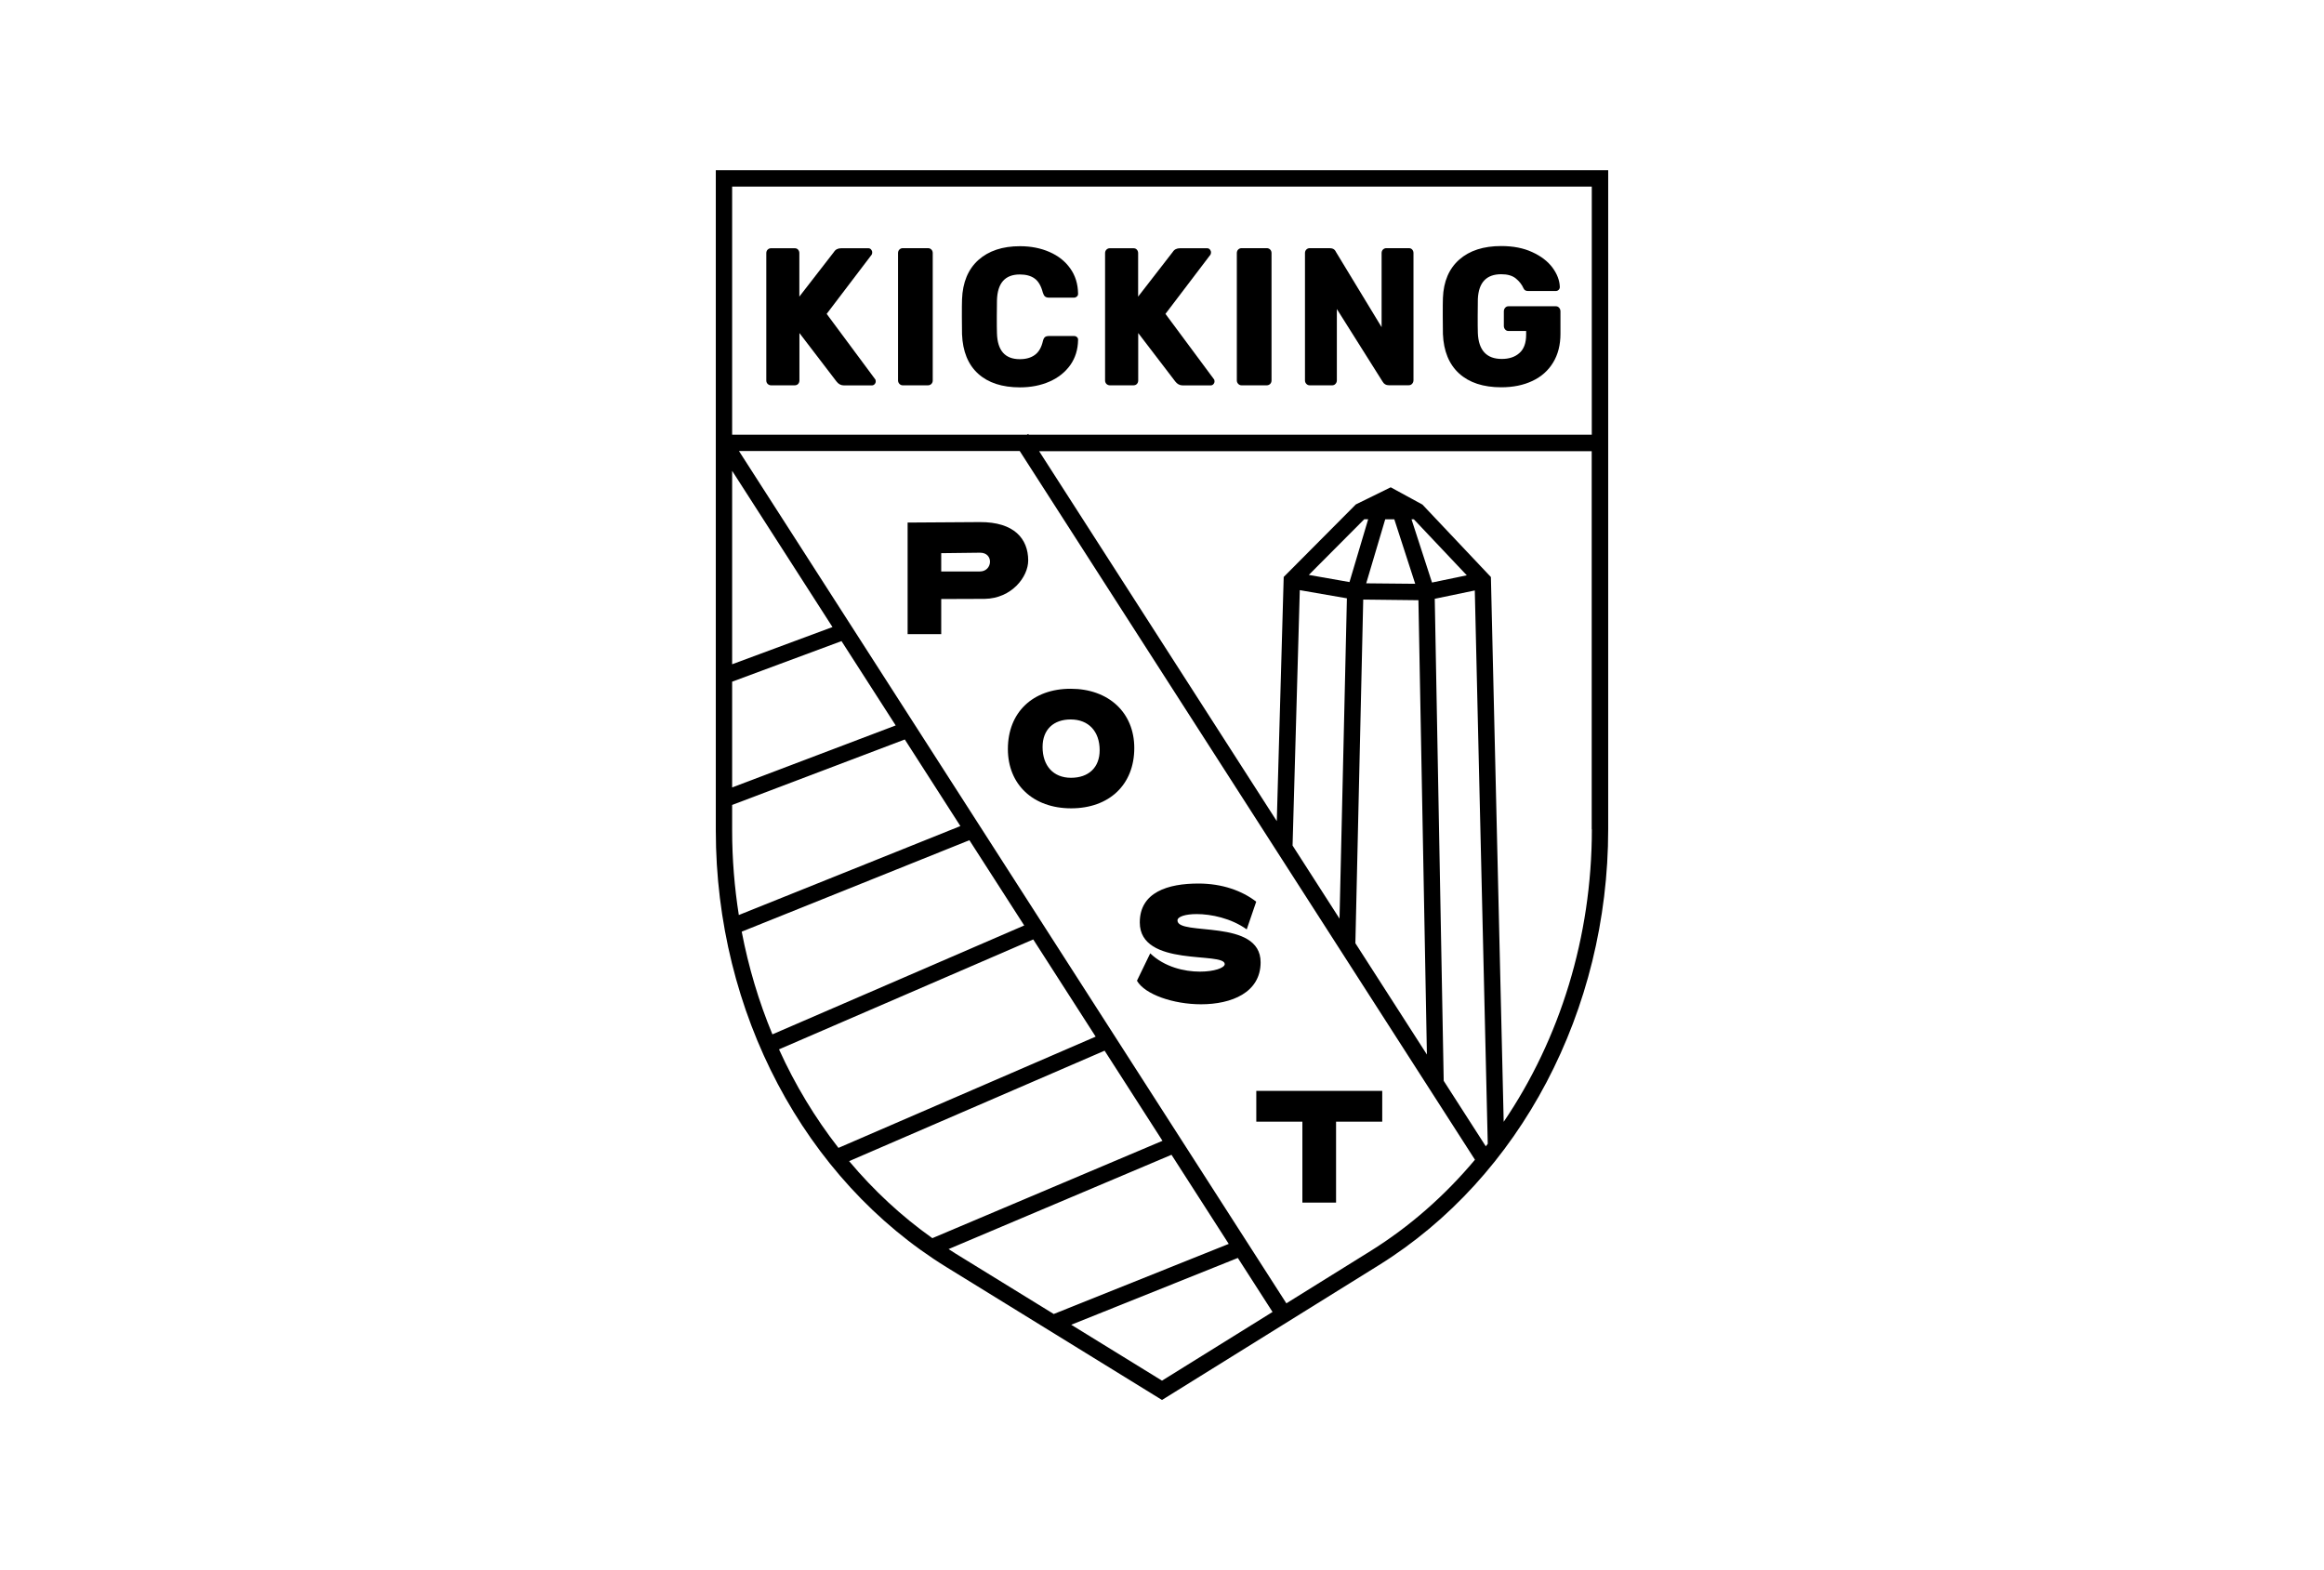 <?xml version="1.0" encoding="utf-8"?>
<!-- Generator: Adobe Illustrator 27.4.0, SVG Export Plug-In . SVG Version: 6.00 Build 0)  -->
<svg version="1.1" id="Badge_Artwork" xmlns="http://www.w3.org/2000/svg" xmlns:xlink="http://www.w3.org/1999/xlink" x="0px"
	 y="0px" viewBox="0 0 296 200" style="enable-background:new 0 0 296 200;" xml:space="preserve">
<g>
	<path d="M98.21,49.08h3.01c0.17,0,0.32-0.06,0.43-0.17c0.11-0.12,0.17-0.27,0.17-0.45v-6.04l4.72,6.17c0.25,0.33,0.57,0.5,0.95,0.5
		h3.55c0.14,0,0.26-0.05,0.36-0.16c0.1-0.11,0.14-0.23,0.14-0.36c0-0.13-0.03-0.23-0.1-0.3l-6.15-8.29l5.73-7.54
		c0.05-0.08,0.07-0.18,0.07-0.3c0-0.13-0.05-0.25-0.14-0.36c-0.1-0.11-0.21-0.16-0.36-0.16h-3.44c-0.43,0-0.74,0.16-0.93,0.47
		l-4.41,5.69v-5.54c0-0.18-0.06-0.33-0.17-0.45c-0.11-0.12-0.25-0.17-0.43-0.17h-3.01c-0.16,0-0.3,0.06-0.42,0.17
		c-0.12,0.12-0.18,0.27-0.18,0.45v16.23c0,0.17,0.06,0.31,0.18,0.44C97.91,49.02,98.05,49.08,98.21,49.08z"/>
	<path d="M114.98,49.08h3.2c0.18,0,0.32-0.06,0.44-0.17c0.12-0.12,0.18-0.27,0.18-0.45V32.23c0-0.18-0.06-0.33-0.18-0.45
		c-0.12-0.12-0.27-0.17-0.44-0.17h-3.2c-0.16,0-0.3,0.06-0.42,0.17c-0.12,0.12-0.18,0.27-0.18,0.45v16.23
		c0,0.17,0.06,0.31,0.18,0.44C114.68,49.02,114.82,49.08,114.98,49.08z"/>
	<path d="M124.58,47.6c1.28,1.16,3.06,1.74,5.33,1.74c1.4,0,2.66-0.25,3.77-0.74c1.11-0.49,1.99-1.19,2.64-2.1
		c0.64-0.91,0.97-1.97,0.99-3.18c0.02-0.15-0.03-0.27-0.13-0.37c-0.1-0.1-0.23-0.15-0.37-0.15h-3.22c-0.22,0-0.39,0.05-0.5,0.14
		c-0.11,0.09-0.2,0.26-0.26,0.51c-0.19,0.82-0.53,1.4-1.03,1.76c-0.49,0.36-1.13,0.54-1.91,0.54c-1.88,0-2.85-1.1-2.91-3.3
		c-0.02-0.48-0.02-1.19-0.02-2.12c0-0.93,0.01-1.62,0.02-2.07c0.06-2.2,1.03-3.3,2.91-3.3c0.78,0,1.41,0.17,1.88,0.51
		c0.48,0.34,0.83,0.94,1.05,1.79c0.08,0.25,0.17,0.42,0.29,0.51c0.11,0.09,0.27,0.14,0.48,0.14h3.22c0.13,0,0.24-0.05,0.35-0.14
		c0.1-0.09,0.15-0.2,0.15-0.34v-0.05c-0.02-1.22-0.35-2.28-0.99-3.18c-0.64-0.91-1.52-1.61-2.64-2.1c-1.11-0.49-2.37-0.74-3.77-0.74
		c-2.23,0-3.99,0.59-5.3,1.76c-1.3,1.17-2,2.84-2.08,5.01c-0.02,0.47-0.02,1.22-0.02,2.25c0,1.02,0.01,1.75,0.02,2.2
		C122.62,44.76,123.3,46.44,124.58,47.6z"/>
	<path d="M141.36,49.08h3.01c0.17,0,0.32-0.06,0.43-0.17c0.11-0.12,0.17-0.27,0.17-0.45v-6.04l4.72,6.17
		c0.25,0.33,0.57,0.5,0.95,0.5h3.55c0.14,0,0.26-0.05,0.36-0.16c0.1-0.11,0.14-0.23,0.14-0.36c0-0.13-0.03-0.23-0.1-0.3l-6.15-8.29
		l5.73-7.54c0.05-0.08,0.07-0.18,0.07-0.3c0-0.13-0.05-0.25-0.14-0.36c-0.1-0.11-0.21-0.16-0.36-0.16h-3.44
		c-0.43,0-0.74,0.16-0.93,0.47l-4.41,5.69v-5.54c0-0.18-0.06-0.33-0.17-0.45c-0.11-0.12-0.25-0.17-0.43-0.17h-3.01
		c-0.16,0-0.3,0.06-0.42,0.17c-0.12,0.12-0.18,0.27-0.18,0.45v16.23c0,0.17,0.06,0.31,0.18,0.44
		C141.06,49.02,141.2,49.08,141.36,49.08z"/>
	<path d="M158.13,49.08h3.2c0.18,0,0.32-0.06,0.44-0.17c0.12-0.12,0.18-0.27,0.18-0.45V32.23c0-0.18-0.06-0.33-0.18-0.45
		c-0.12-0.12-0.27-0.17-0.44-0.17h-3.2c-0.16,0-0.3,0.06-0.42,0.17c-0.12,0.12-0.18,0.27-0.18,0.45v16.23
		c0,0.17,0.06,0.31,0.18,0.44C157.83,49.02,157.97,49.08,158.13,49.08z"/>
	<path d="M166.81,49.08h2.86c0.17,0,0.32-0.06,0.43-0.19c0.11-0.12,0.17-0.27,0.17-0.44v-9.09l5.82,9.24
		c0.18,0.32,0.44,0.47,0.79,0.47h2.55c0.17,0,0.32-0.06,0.43-0.19c0.11-0.12,0.17-0.28,0.17-0.46V32.23c0-0.18-0.06-0.33-0.17-0.45
		c-0.11-0.12-0.25-0.17-0.43-0.17h-2.86c-0.16,0-0.3,0.06-0.42,0.17c-0.12,0.12-0.18,0.27-0.18,0.45v9.44l-5.82-9.59
		c-0.14-0.32-0.41-0.47-0.81-0.47h-2.53c-0.16,0-0.3,0.06-0.42,0.17c-0.12,0.12-0.18,0.27-0.18,0.45v16.23
		c0,0.17,0.06,0.31,0.18,0.44C166.51,49.02,166.65,49.08,166.81,49.08z"/>
	<path d="M185.84,47.57c1.29,1.17,3.08,1.76,5.37,1.76c1.51,0,2.83-0.27,3.97-0.81c1.14-0.54,2.02-1.32,2.64-2.35
		c0.62-1.02,0.93-2.24,0.93-3.66v-2.85c0-0.18-0.06-0.34-0.17-0.46c-0.11-0.13-0.25-0.19-0.43-0.19h-6.01
		c-0.18,0-0.32,0.06-0.43,0.19c-0.11,0.12-0.17,0.28-0.17,0.46v1.85c0,0.18,0.06,0.34,0.17,0.46c0.11,0.13,0.25,0.19,0.43,0.19h2.24
		v0.47c0,1.05-0.28,1.83-0.85,2.33c-0.56,0.51-1.32,0.76-2.25,0.76c-1.94,0-2.96-1.1-3.05-3.3c-0.02-0.48-0.02-1.21-0.02-2.17
		c0-0.98,0.01-1.71,0.02-2.17c0.1-2.1,1.09-3.15,2.98-3.15c0.8,0,1.42,0.18,1.86,0.54c0.44,0.36,0.77,0.78,0.98,1.26
		c0.06,0.13,0.14,0.22,0.24,0.27c0.1,0.05,0.22,0.07,0.38,0.07h3.48c0.14,0,0.27-0.05,0.37-0.15c0.1-0.1,0.15-0.22,0.15-0.37
		c-0.03-0.85-0.35-1.67-0.94-2.47c-0.6-0.8-1.46-1.46-2.58-1.97c-1.12-0.52-2.44-0.77-3.95-0.77c-2.24,0-4.02,0.57-5.33,1.72
		c-1.31,1.15-2.01,2.78-2.09,4.89c-0.02,0.48-0.02,1.25-0.02,2.3c0,1.05,0.01,1.81,0.02,2.3C183.87,44.73,184.56,46.4,185.84,47.57z
		"/>
	<path d="M91.17,21.68v84.11c0,23.14,11.27,44.46,29.41,55.63L148,178.32l27.62-17.17c18.02-11.2,29.21-32.47,29.21-55.51V21.68
		H91.17z M93.25,59.97l12.78,19.9l-12.78,4.74V59.97z M93.25,86.83l13.93-5.17l6.9,10.74l-20.83,7.9V86.83z M93.25,105.79v-3.26
		l21.99-8.34l7.08,11.03l-28.22,11.33C93.55,113.04,93.25,109.44,93.25,105.79z M94.47,118.67l29-11.65l6.98,10.86l-32.07,13.87
		C96.65,127.59,95.34,123.2,94.47,118.67z M99.22,133.66l32.38-14l7.95,12.38l-32.76,14.17
		C103.81,142.39,101.26,138.17,99.22,133.66z M118.75,157.71c-3.93-2.79-7.48-6.09-10.6-9.81l32.54-14.07l7.37,11.48L118.75,157.71z
		 M121.67,159.65c-0.29-0.18-0.57-0.36-0.85-0.55l28.39-12.01l7.29,11.35l-22.29,8.93L121.67,159.65z M148,175.86l-11.56-7.12
		l21.22-8.51l4.42,6.88L148,175.86z M174.52,159.37l-10.68,6.64L94.12,57.45h35.76l57.98,90.27
		C184.03,152.29,179.55,156.24,174.52,159.37z M179.78,66.15h0.3l6.74,7.13l-4.43,0.92L179.78,66.15z M181.74,134.32l-9.11-14.18
		l1-43.77l7.03,0.08L181.74,134.32z M180.25,74.36l-6.24-0.06l2.42-8.15h1.16L180.25,74.36z M171.88,74.14l-5.18-0.91l7.06-7.09h0.5
		L171.88,74.14z M171.55,76.21l-0.94,40.8l-5.98-9.31l0.92-32.53L171.55,76.21z M189.24,146.01l-5.36-8.34l-1.14-61.4l5.1-1.06
		l1.65,70.48C189.41,145.79,189.33,145.9,189.24,146.01z M202.75,105.64c0,13.68-4.07,26.71-11.23,37.25L189.9,73.9l-0.01-0.4
		l-8.72-9.23l-4.04-2.2l-4.44,2.18l-9.19,9.24l-0.88,31.1l-30.27-47.12h70.38V105.64z M202.75,55.37h-71.72l-0.07-0.1l-0.16,0.1
		H93.25V23.77h109.49V55.37z"/>
	<path d="M124.8,66.5l-9.2,0.06v14.21h4.28V76.3l5.54-0.02c3.44-0.06,5.54-2.8,5.54-4.9C130.95,68.64,129.19,66.48,124.8,66.5z
		 M124.8,72.79h-4.92v-2.33l4.94-0.06C126.6,70.39,126.44,72.79,124.8,72.79z"/>
	<path d="M128.37,95.41c0,4.51,3.21,7.55,8.06,7.55c4.83,0,8.04-3,8.04-7.68c0-4.51-3.26-7.55-8.11-7.55
		C131.56,87.73,128.37,90.72,128.37,95.41z M136.37,91.64c2.28,0,3.69,1.52,3.69,3.92c0,2.2-1.41,3.51-3.65,3.51
		c-2.26,0-3.62-1.54-3.62-3.92C132.79,92.93,134.18,91.64,136.37,91.64z"/>
	<path d="M152.83,123.76c-1.98,0-4.51-0.58-6.33-2.33l-1.69,3.49c1,1.75,4.65,3,8.16,3c3.87,0,7.59-1.48,7.59-5.35
		c0-5.63-10.59-3.29-10.59-5.33c0-0.49,1.03-0.81,2.44-0.81c1.85,0,4.4,0.53,6.38,1.95l1.21-3.53c-1.8-1.39-4.33-2.31-7.36-2.31
		c-3.87,0-7.47,1.09-7.47,4.96c0,5.78,10.82,3.66,10.82,5.31C155.97,123.29,154.63,123.76,152.83,123.76z"/>
	<polygon points="160.01,142.87 165.88,142.87 165.88,153.18 170.17,153.18 170.17,142.87 176.05,142.87 176.05,138.95 
		160.01,138.95 	"/>
</g>
</svg>
